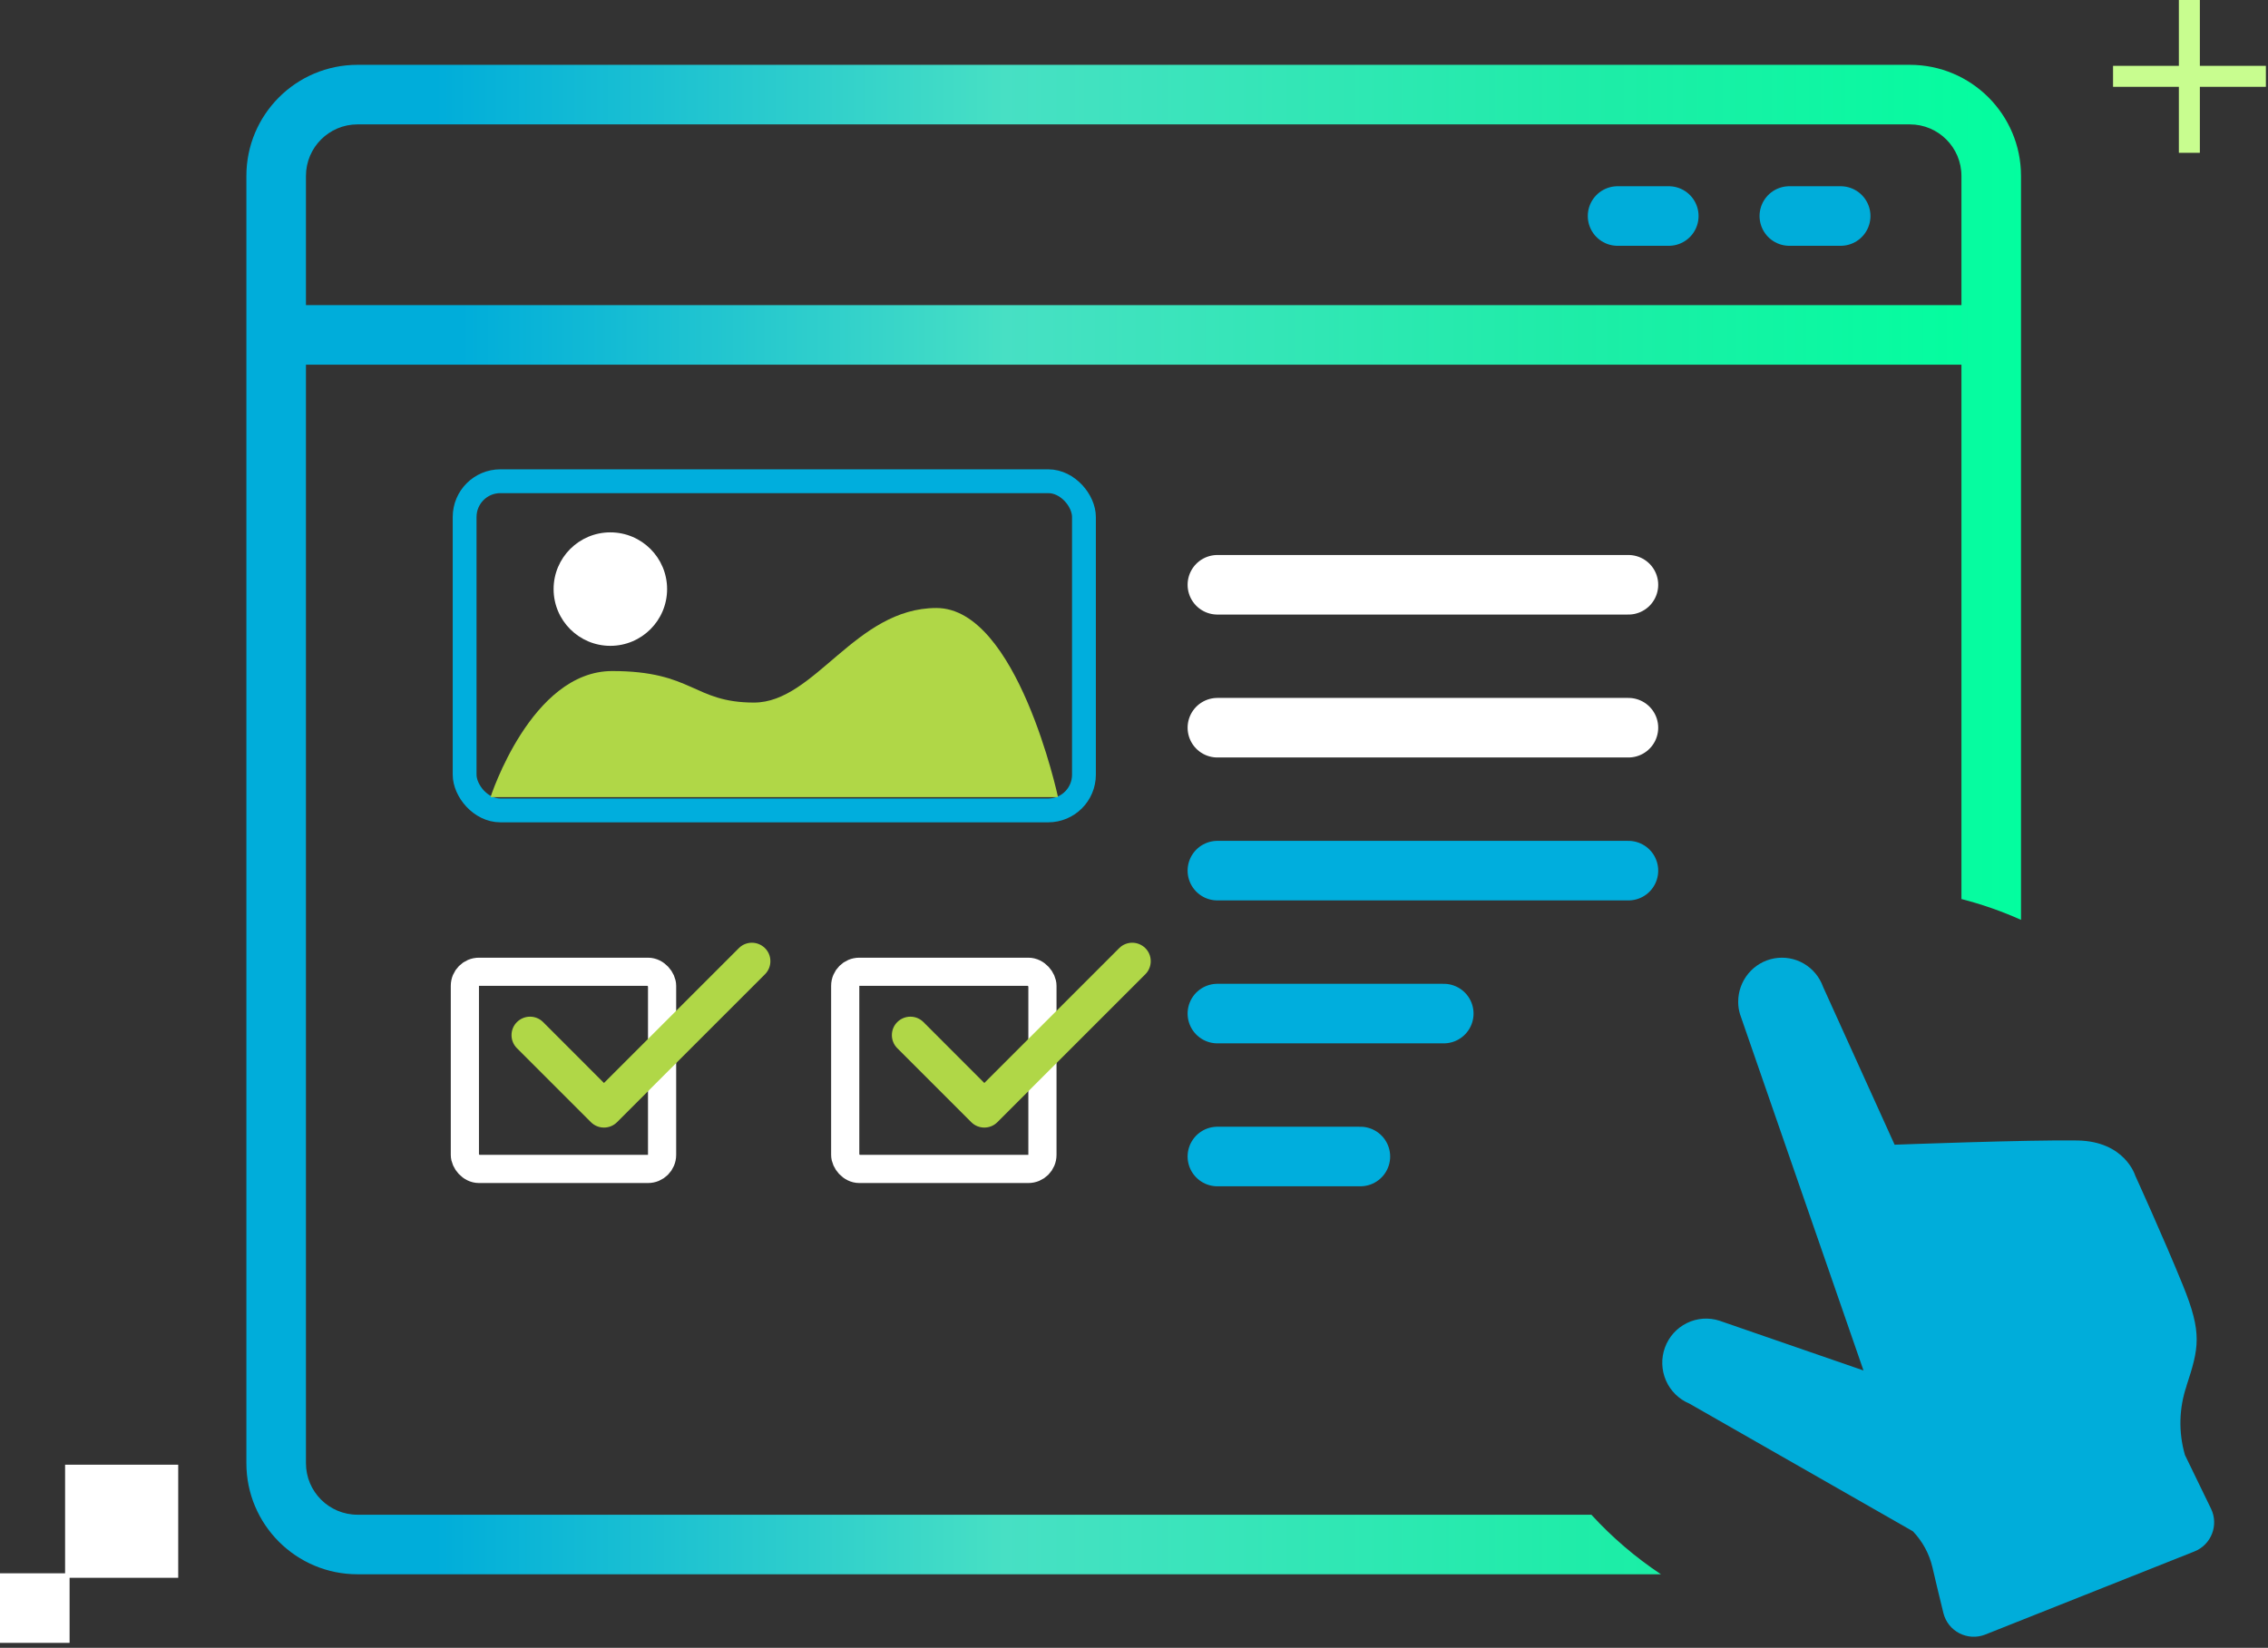 <svg width="161" height="117" viewBox="0 0 161 117" fill="none" xmlns="http://www.w3.org/2000/svg">
<rect x="0" y="0" width="161" height="117" fill="#333333" stroke="none"/>
<path d="M19.98 23.78H140.17" stroke="url(#paint0_linear_54946_81636)" stroke-width="4.229" stroke-miterlimit="10" stroke-linecap="round"/>
<path d="M127.021 15.338H130.665" stroke="#00ADDA" stroke-width="4.229" stroke-linecap="round"/>
<path d="M114.828 15.338H118.463" stroke="#00ADDA" stroke-width="4.229" stroke-linecap="round"/>
<rect x="32.983" y="34.169" width="43.964" height="23.374" rx="2.537" stroke="#00AEDD" stroke-width="1.691"/>
<path d="M43.327 45.857C45.552 45.857 47.356 44.053 47.356 41.828C47.356 39.603 45.552 37.8 43.327 37.8C41.102 37.8 39.299 39.603 39.299 41.828C39.299 44.053 41.102 45.857 43.327 45.857Z" fill="white"/>
<path d="M66.475 43.171C60.72 43.171 57.843 49.885 53.527 49.885C49.211 49.885 49.214 47.647 43.457 47.647C37.702 47.647 34.822 56.599 34.822 56.599H75.106C75.106 56.599 72.229 43.171 66.475 43.171Z" fill="#B0D747"/>
<path d="M86.42 41.522H115.598" stroke="white" stroke-width="4.229" stroke-linecap="round"/>
<path d="M86.42 51.67H115.598" stroke="white" stroke-width="4.229" stroke-linecap="round"/>
<path d="M86.42 61.819H115.598" stroke="#00AEDD" stroke-width="4.229" stroke-linecap="round"/>
<path d="M86.42 71.968H102.489" stroke="#00AEDD" stroke-width="4.229" stroke-linecap="round"/>
<path d="M86.42 82.117H96.569" stroke="#00AEDD" stroke-width="4.229" stroke-linecap="round"/>
<path fill-rule="evenodd" clip-rule="evenodd" d="M21.719 12.492C21.719 10.47 23.358 8.832 25.379 8.832H135.578C137.599 8.832 139.238 10.47 139.238 12.492V63.835C140.7 64.21 142.113 64.707 143.467 65.313V12.492C143.467 8.135 139.935 4.603 135.578 4.603H25.379C21.022 4.603 17.49 8.135 17.49 12.492V103.892C17.49 108.248 21.022 111.78 25.379 111.78H117.907C116.092 110.575 114.433 109.153 112.968 107.551H25.379C23.358 107.551 21.719 105.913 21.719 103.892V12.492Z" fill="url(#paint1_linear_54946_81636)"/>
<rect x="33" y="69" width="14" height="14" rx="1" stroke="white" stroke-width="2"/>
<path d="M54.688 68.25C54.688 68.586 54.559 68.922 54.303 69.178L43.803 79.678C43.548 79.935 43.211 80.062 42.875 80.062C42.539 80.062 42.203 79.934 41.947 79.678L36.697 74.428C36.441 74.173 36.312 73.836 36.312 73.5C36.312 72.75 36.926 72.188 37.625 72.188C37.961 72.188 38.297 72.316 38.553 72.572L42.875 76.896L52.448 67.323C52.702 67.066 53.039 66.938 53.375 66.938C54.076 66.938 54.688 67.499 54.688 68.25Z" fill="#B0D747"/>
<rect x="60" y="69" width="14" height="14" rx="1" stroke="white" stroke-width="2"/>
<path d="M81.688 68.25C81.688 68.586 81.559 68.922 81.303 69.178L70.803 79.678C70.548 79.935 70.211 80.062 69.875 80.062C69.539 80.062 69.203 79.934 68.947 79.678L63.697 74.428C63.441 74.173 63.312 73.836 63.312 73.5C63.312 72.75 63.926 72.188 64.625 72.188C64.961 72.188 65.297 72.316 65.553 72.572L69.875 76.896L79.448 67.323C79.702 67.066 80.039 66.938 80.375 66.938C81.076 66.938 81.688 67.499 81.688 68.25Z" fill="#B0D747"/>
<path d="M155.201 98.442C156.102 95.703 156.343 94.667 154.959 91.262C153.575 87.858 151.576 83.474 151.576 83.474C151.576 83.474 150.852 81.036 147.475 80.979C144.098 80.921 134.494 81.279 134.494 81.279L129.415 70.068C129.167 69.373 128.683 68.79 128.049 68.42C127.415 68.051 126.672 67.919 125.951 68.049C125.23 68.178 124.578 68.56 124.109 69.127C123.641 69.695 123.386 70.411 123.391 71.149C123.391 71.447 123.436 71.742 123.524 72.026L132.285 97.309L122.064 93.777C121.3 93.529 120.47 93.588 119.748 93.943C119.026 94.297 118.468 94.919 118.191 95.679C117.914 96.439 117.939 97.277 118.261 98.019C118.583 98.76 119.177 99.348 119.919 99.658L135.789 108.726C136.473 109.437 136.953 110.321 137.179 111.285C137.349 112.031 137.667 113.344 137.955 114.524C138.274 115.834 139.679 116.556 140.932 116.059L155.775 110.16C156.976 109.683 157.519 108.285 156.954 107.122L155.105 103.312C154.637 101.697 154.679 99.975 155.226 98.385" fill="#00ADDA"/>
<path d="M12.651 104H4.621V112.03H12.651V104Z" fill="white"/>
<path d="M4.94 111.71H0V116.65H4.94V111.71Z" fill="white"/>
<path d="M155.418 0V10.85" stroke="#C8FD8F" stroke-width="1.49"/>
<path d="M150 5.42H160.85" stroke="#C8FD8F" stroke-width="1.49"/>
<defs>
<linearGradient id="paint0_linear_54946_81636" x1="17.779" y1="24.28" x2="142.372" y2="24.28" gradientUnits="userSpaceOnUse">
<stop offset="0.12" stop-color="#00ADDA"/>
<stop offset="0.43" stop-color="#47E0C4"/>
<stop offset="0.76" stop-color="#1DEDA7"/>
<stop offset="1" stop-color="#01FF9E"/>
</linearGradient>
<linearGradient id="paint1_linear_54946_81636" x1="15.183" y1="58.196" x2="145.774" y2="58.196" gradientUnits="userSpaceOnUse">
<stop offset="0.12" stop-color="#00ADDA"/>
<stop offset="0.43" stop-color="#47E0C4"/>
<stop offset="0.76" stop-color="#1DEDA7"/>
<stop offset="1" stop-color="#01FF9E"/>
</linearGradient>
</defs>
</svg>
